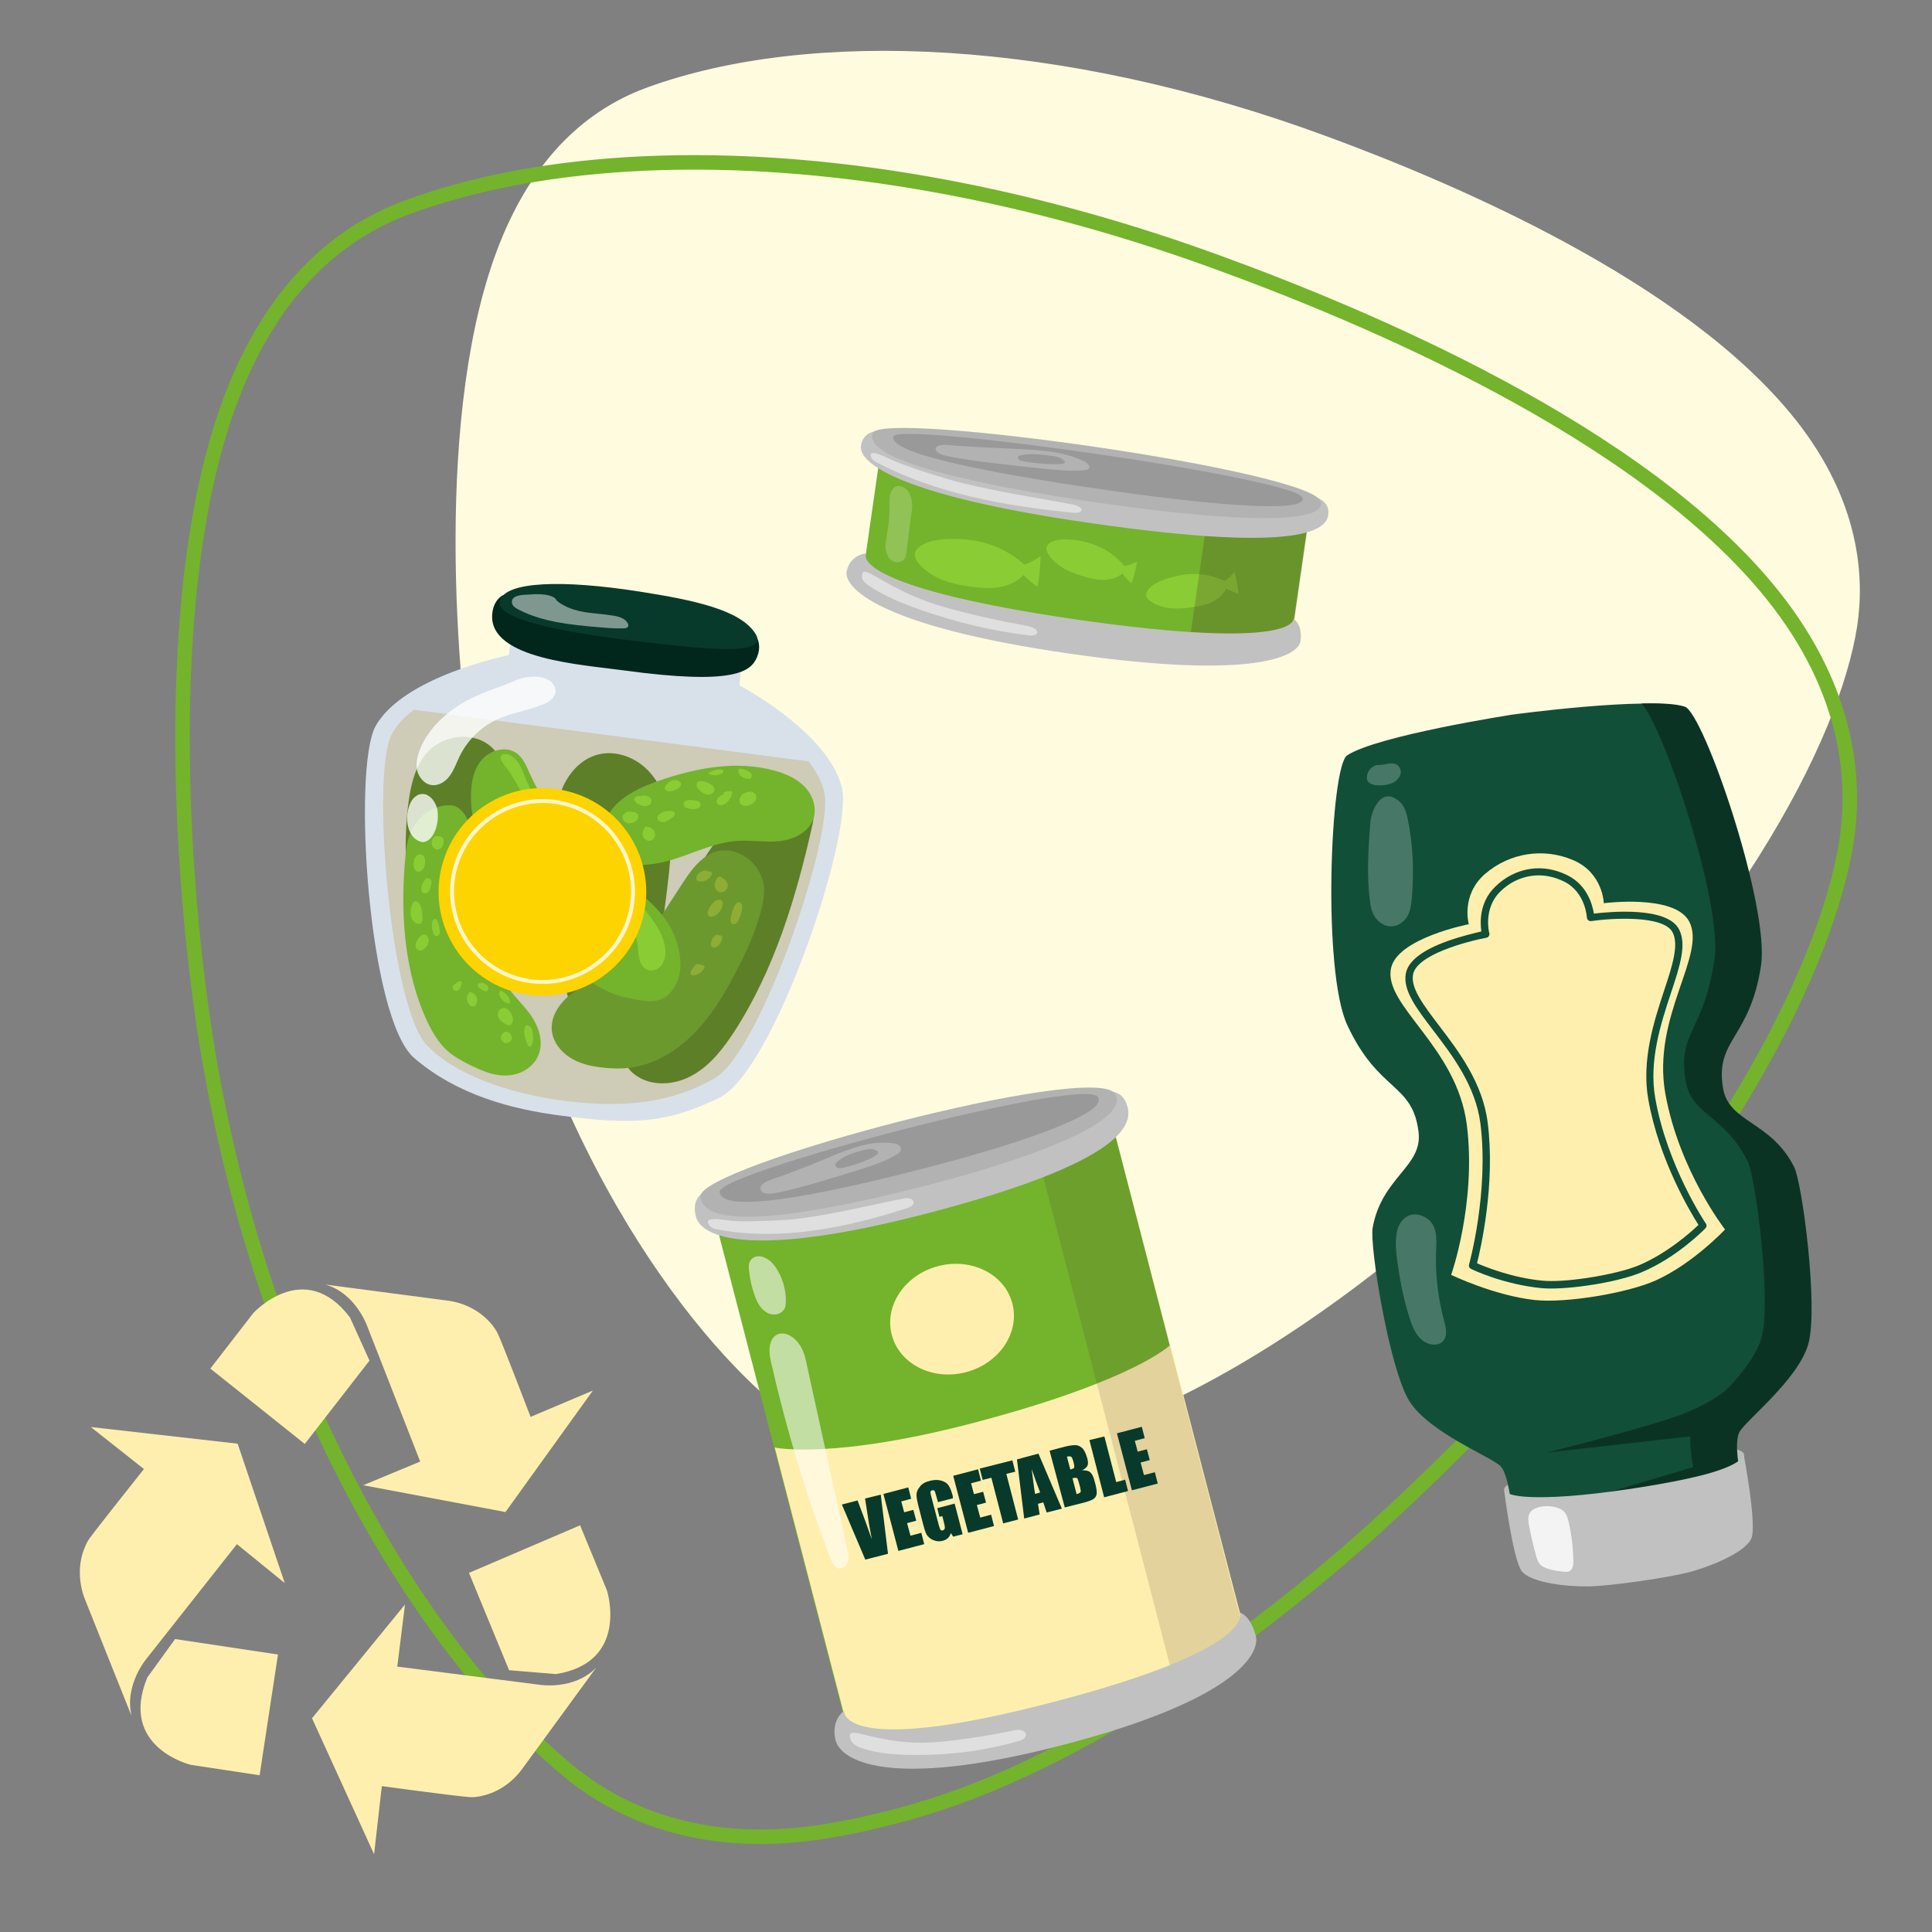 <?xml version="1.0" encoding="utf-8"?>
<!-- Generator: Adobe Illustrator 25.4.1, SVG Export Plug-In . SVG Version: 6.00 Build 0)  -->
<svg version="1.1" id="Camada_1" xmlns="http://www.w3.org/2000/svg" xmlns:xlink="http://www.w3.org/1999/xlink" x="0px" y="0px"
	 viewBox="0 0 800 800" style="enable-background:new 0 0 800 800;" xml:space="preserve">
<rect x="0" y="0" width="800" height="800" fill="#808080" stroke="none"/>
<style type="text/css">
	.st0{fill:#FFFBDF;}
	.st1{fill:none;stroke:#74B32C;stroke-width:6;stroke-miterlimit:10;}
	.st2{fill:#FFEFAE;}
	.st3{fill:#74B32C;}
	.st4{opacity:0.15;fill:#47332F;}
	.st5{fill:#C1C1C1;}
	.st6{fill:#B2B2B2;}
	.st7{fill:#999999;}
	.st8{opacity:0.48;fill:#FFFFFF;}
	.st9{fill:#083A2B;}
	.st10{opacity:0.56;fill:#FFFFFF;}
	.st11{fill:#E7EFF7;}
	.st12{fill:#D8E1EA;}
	.st13{opacity:0.55;fill:#C6BA8B;}
	.st14{fill:#5D7F28;}
	.st15{fill:#01261C;}
	.st16{fill:#6B992E;}
	.st17{fill:#8ACC33;}
	.st18{fill:#FDD400;}
	.st19{fill:#FFF6CC;}
	.st20{opacity:0.78;fill:#FFFFFF;}
	.st21{fill:#8DAD34;}
	.st22{opacity:0.24;fill:#47332F;}
	.st23{opacity:0.2;fill:#FFFFFF;}
	.st24{fill:#BCBCBB;}
	.st25{fill:#114F39;}
	.st26{fill:#0B3324;}
	.st27{opacity:0.23;fill:#FFFFFF;}
	.st28{opacity:0.81;fill:#FFFFFF;}
</style>
<path class="st0" d="M743.6,173.9C698,116.3,601,75.5,549.8,56.6c-111-41-214.5-44.7-281.5-20.5c-21,7.6-45.5,24.6-61.4,64.7
	c-27.1,68.3-18.5,179.7-9.3,233.5c23.6,138.2,89,219.6,125,248.6c16,12.9,44.1,27,86.7,20.8c11-1.6,22.4-4.2,34.2-7.6
	c66.2-19.1,131.9-71.8,165.9-103.2C719.9,391.2,761.8,305.2,769,259.4C772.1,239.1,770.3,207.7,743.6,173.9"/>
<path class="st1" d="M734,246.4c-54.5-68.1-169.9-116-230.7-138.1c-132-48-254.9-51.7-334.3-22.6c-24.9,9.1-53.8,29.5-72.5,77.2
	c-31.8,81.2-20.8,213.4-9.6,277.2c28.8,163.9,107,260.1,149.9,294.4c19.1,15.3,52.5,31.8,103.1,24.1c13-2,26.6-5.1,40.5-9.2
	c78.4-23.1,156.1-86,196.4-123.5c130.4-121.4,179.6-223.8,187.9-278.2C768.3,323.6,766,286.4,734,246.4"/>
<g>
	<g>
		<path class="st2" d="M98.1,639.4L61,686.4c0,0-9.7,11.1-6.5,24.2l-19.3-48.3c-2.5-6.4-2.9-13.5-0.7-20c0.7-1.9,1.5-3.8,2.5-5.2
			c4.3-5.8,22.6-28.8,22.6-28.8l-22-17.4l60.8,6.9l19.5,57.7L98.1,639.4z"/>
		<path class="st2" d="M72.5,678.7l42.6,6.4l-7.6,50l-28.4-4.3c0,0-30.1-7.1-18.1-36.2L72.5,678.7z"/>
	</g>
	<g>
		<path class="st2" d="M164.5,690.1l58.7,7.5c0,0,14.4,2.5,23.7-7.1l-30.7,42c-4.1,5.6-9.9,9.6-16.5,11.1c-2,0.5-4,0.7-5.7,0.5
			c-7.1-0.6-35.9-4.5-35.9-4.5l-3.2,28.2l-25.7-56.3l38.5-47.1L164.5,690.1z"/>
		<path class="st2" d="M210.8,691.6l-16.6-40.3l46-19.7l11.1,26.9c0,0,9.6,29.8-21.1,34.7L210.8,691.6z"/>
	</g>
	<path class="st2" d="M174,605.2l-21.8-55.7c0,0-4.7-14-17.5-17.6l50.9,6.7c6.7,0.9,13,4.1,17.5,9.2c1.3,1.5,2.5,3.2,3.2,4.8
		c2.9,6.6,13.4,34.1,13.4,34.1l25.8-10.9l-36.2,50.3L150.4,615L174,605.2z"/>
	<path class="st2" d="M153,563.4l-26.8,34.5l-39.1-31.2l17.8-23c0,0,21.1-23.1,40,1.8L153,563.4z"/>
</g>
<g>
	
		<rect x="321.9" y="477" transform="matrix(0.968 -0.251 0.251 0.968 -135.978 121.239)" class="st3" width="169.2" height="231.7"/>
	<path class="st2" d="M320.8,599.4c0,0,24.5,5.3,85.3-11c64.5-17.3,78.5-31.5,78.5-31.5l33.1,127.3L435.5,718l-83.8,0.4L320.8,599.4
		z"/>
	
		<ellipse transform="matrix(0.968 -0.251 0.251 0.968 -124.6 116.698)" class="st2" cx="394.4" cy="546" rx="25.8" ry="22.7"/>
	
		<rect x="456.5" y="464.1" transform="matrix(0.968 -0.251 0.251 0.968 -130.306 137.535)" class="st4" width="33.2" height="229.3"/>
	<path class="st5" d="M349.5,708.5c0,0-5.4,3.4-3.6,11.8c1.8,8.4,21.2,21.2,94,2.3c72.8-18.9,81.9-38.3,80.1-45.2
		c-2.2-8.6-6.6-9.7-6.6-9.7s8,14.9-77.8,37.2C347.9,727.8,349.5,708.5,349.5,708.5z"/>
	<path class="st5" d="M294.7,492.5c0,0-9.2,1.2-6.5,11.4c2.2,8.3,22.3,17.6,95.1-1.3c82.8-21.5,85.4-37.2,83.6-44.2
		c-2.1-8.2-9.2-6.2-9.2-6.2s9.6,17.3-76.9,36.8C294.6,508.3,294.7,492.5,294.7,492.5z"/>
	<path class="st6" d="M290,495.5c1.5,15,47,7.5,95.1-5c51.1-13.3,82.8-27.8,76.6-37.6C453.1,439.4,288.8,483,290,495.5z"/>
	<path class="st7" d="M298,493.4c0.3,9.6,41.5,1.6,85.4-9.8c46.6-12.1,76-23.7,71.1-29.5C447.7,446,297.8,485.5,298,493.4z"/>
	<path class="st6" d="M370.4,473.5c-9.8-1.6-19.1,2.4-28,6.1c-6.7,2.8-13.4,5.4-20.2,7.9c-1.5,0.5-7.3,2-7.3,4.4
		c0,3,4.4,2.4,5.7,2.2c6.5-1.2,12.9-3,19.3-4.9c5.5-1.6,11-3.3,16.4-5c5.3-1.7,10.6-3.4,15.4-6.4c0.6-0.4,1.3-0.9,1.3-1.8
		C373.2,474.5,371.7,473.7,370.4,473.5z M363.6,477.4c0,0.2-0.2,0.4-0.3,0.5c-2.5,2.5-13.1,5.7-15.3,5.8c-0.5,0-1,0-1.5-0.3
		c-0.4-0.3-0.8-1-0.6-1.5c0.1-0.3,0.3-0.5,0.5-0.6c3.2-2.9,7-3.9,10.9-5c1.9-0.5,3.9-1,5.7,0.2C363.4,476.7,363.7,477,363.6,477.4z"
		/>
	<path class="st8" d="M352.3,720.5c0.7,1.7,2.5,2.7,4.3,3.3c7.5,2.5,15.3,2.9,23.2,2.9c14.8,0,28.4-1.9,41.8-5.7
		c1.2-0.3,2.5-0.8,3-1.9c0.8-1.5-0.7-3.6-5.3-2.5c-6.2,1.4-28.4,5.5-40.4,5C359.5,720.9,349.7,713.5,352.3,720.5z"/>
	<path class="st8" d="M293.9,507.6c0.8,1,2.1,1.3,3.3,1.5c26.2,4.9,53.2-0.7,78.6-8.9c1.1-0.4,2.4-1,2.5-2.2
		c0.1-1.8-2.5-2.1-4.2-1.7c-15.6,3.1-27.4,6.2-43.2,8.3c-6.3,0.8-16.6,1.1-23,1.1c-3.3,0-6.5-0.3-9.8-0.8
		C296.5,504.7,291.1,504.3,293.9,507.6z"/>
	<g>
		<path class="st9" d="M364.7,618.9l3,24.5l-9.4,2.4l-9.7-22.8l6.5-1.7c2.4,6.3,4.4,11.7,5.9,16.1c-0.9-4.6-1.6-8.8-2.1-12.4
			l-0.7-4.5L364.7,618.9z"/>
		<path class="st9" d="M365.8,618.6l10.3-2.7l1.2,4.7l-4.1,1.1l1.2,4.5l3.8-1l1.2,4.5l-3.8,1l1.4,5.2l4.5-1.2l1.2,4.7l-10.7,2.8
			L365.8,618.6z"/>
		<path class="st9" d="M394.6,620.4l-6.2,1.6l-0.6-2.1c-0.4-1.4-0.6-2.2-0.8-2.5c-0.2-0.3-0.5-0.4-1-0.3c-0.4,0.1-0.6,0.3-0.7,0.6
			c-0.1,0.3,0.1,1.1,0.4,2.3l3,11.4c0.3,1.1,0.5,1.7,0.7,2c0.2,0.3,0.5,0.4,1,0.3c0.4-0.1,0.7-0.4,0.8-0.8c0.1-0.4,0-1.2-0.3-2.3
			l-0.7-2.8l-1.2,0.3l-0.9-3.6l7.2-1.9l3.3,12.7l-3.9,1l-1-1.5c-0.2,0.8-0.6,1.5-1.2,2.1c-0.5,0.5-1.3,0.9-2.1,1.1
			c-1,0.3-2.1,0.3-3.1,0c-1-0.3-1.9-0.7-2.5-1.3c-0.7-0.6-1.2-1.3-1.5-2.1c-0.3-0.8-0.7-2-1.1-3.6l-1.8-7c-0.6-2.3-0.9-3.9-0.9-5
			c0-1.1,0.4-2.2,1.4-3.4c0.9-1.2,2.3-2,4.1-2.4c1.8-0.5,3.4-0.5,4.8-0.1c1.4,0.4,2.4,1.1,3,2c0.6,0.9,1.2,2.4,1.7,4.3L394.6,620.4z
			"/>
		<path class="st9" d="M394.7,611.1l10.3-2.7l1.2,4.7l-4.1,1.1l1.2,4.5l3.8-1l1.2,4.5l-3.8,1l1.4,5.2l4.5-1.2l1.2,4.7l-10.7,2.8
			L394.7,611.1z"/>
		<path class="st9" d="M419.2,604.7l1.2,4.7l-3.7,0.9l4.9,18.9l-6.2,1.6l-4.9-18.9l-3.6,0.9l-1.2-4.7L419.2,604.7z"/>
		<path class="st9" d="M430,601.9l9.7,22.8l-6.3,1.6l-1.4-4.2l-2.2,0.6l0.7,4.4l-6.4,1.7l-3-24.5L430,601.9z M430.7,618
			c-1-2.6-2.2-5.8-3.5-9.7c0.6,4.7,1,8.1,1.4,10.3L430.7,618z"/>
		<path class="st9" d="M434.6,600.7l6.1-1.6c1.9-0.5,3.4-0.7,4.5-0.7c1.1,0,2,0.4,2.9,1.2c0.9,0.8,1.5,2.2,2.1,4.2
			c0.4,1.4,0.4,2.4,0.1,3.1c-0.3,0.7-1,1.3-2.2,1.9c1.5,0,2.6,0.2,3.3,0.8c0.7,0.6,1.3,1.7,1.7,3.2l0.6,2.2c0.4,1.6,0.5,2.8,0.4,3.7
			c-0.2,0.9-0.6,1.5-1.3,2c-0.7,0.5-2.3,1.1-4.8,1.7l-7.1,1.8L434.6,600.7z M441.8,603.2l1.4,5.3c0.3-0.1,0.5-0.1,0.6-0.2
			c0.6-0.2,1-0.4,1-0.7c0.1-0.3,0-1.2-0.4-2.6c-0.2-0.7-0.4-1.2-0.6-1.5c-0.2-0.3-0.4-0.4-0.7-0.4C442.8,603,442.4,603,441.8,603.2z
			 M444.1,612.1l1.7,6.6c0.9-0.3,1.4-0.5,1.6-0.8c0.2-0.3,0.1-0.9-0.1-1.9l-0.6-2.2c-0.3-1-0.5-1.6-0.8-1.8
			C445.6,611.9,445,611.9,444.1,612.1z"/>
		<path class="st9" d="M457.3,594.8l4.9,18.9l3.7-1l1.2,4.7l-9.9,2.6l-6.1-23.7L457.3,594.8z"/>
		<path class="st9" d="M462.5,593.5l10.3-2.7l1.2,4.7l-4.1,1.1l1.2,4.5l3.8-1l1.2,4.5l-3.8,1l1.4,5.2l4.5-1.2l1.2,4.7l-10.7,2.8
			L462.5,593.5z"/>
	</g>
	<path class="st10" d="M319.2,563.7c6.3,27.9,14.6,55.3,24.8,81.9c0.6,1.6,1.4,3.3,3.1,3.8c1.7,0.4,3.5-1,4-2.8
		c0.5-1.7,0.1-3.6-0.3-5.3c-5.7-26.1-11.5-52.3-17.2-78.4C330.5,548.9,315.6,548,319.2,563.7z"/>
	<path class="st10" d="M310.6,522.2c-0.7,1.3-0.6,2.9-0.4,4.3c0.4,3.4,1.1,6.7,2.3,9.9c0.6,1.8,1.4,3.6,2.7,5.1
		c1.2,1.5,3,2.7,4.9,2.8c1.9,0.2,4-0.8,4.8-2.5c0.4-0.9,0.5-1.9,0.5-2.9c0.1-5-1.4-10-4.2-14.1c-1.4-2.1-3.1-3.6-5.5-4.4
		C313.8,519.8,311.5,520.4,310.6,522.2z"/>
</g>
<g>
	<path class="st11" d="M341.6,328.4c-4.3-22-45.8-43.7-45.8-43.7s3.2-17,3.3-18l-39.6-5.2l-0.8-0.1l-37-4.8
		c-0.1,0.9-2.3,18.1-2.3,18.1s-47.5,9.6-57.3,29.8c-8.3,16.9-0.4,113.1,15,128.6c14.4,14.5,39.8,20.5,56.5,22.7
		c24.8,3.2,44.8,0.9,62.5-9.4C315.1,435.4,345.2,346.9,341.6,328.4z"/>
	<path class="st12" d="M348.6,326c-5.8-23-42.4-42.2-42.4-42.2s1.4-15.7,1.5-16.7l-48.3-6.3l-1-0.1l-45-5.9
		c-0.1,1-2.8,16.5-2.8,16.5s-43.6,8.7-55.1,29.4c-9.6,17.4-3.1,120.9,16,137.4c17.9,15.4,40.7,21.3,61.1,23.9
		c30.2,4,43.9,2.9,65.2-7.4C320.5,443.6,353.5,345.3,348.6,326z"/>
	<path class="st13" d="M334.9,315.3l-163.5-21.4c-4.2,3.1-7.5,6.7-9.4,10.6c-8.3,16.9-0.4,113.1,15,128.6
		c14.4,14.5,39.8,20.5,56.5,22.7c24.8,3.2,44.8,0.9,62.5-9.4c18.9-11,49-99.5,45.4-118C340.5,324,338.1,319.6,334.9,315.3z"/>
	<path class="st14" d="M236.8,419.3c-6.5-23.8-9-48.8-7.6-73.4c0.4-6.7,1.1-13.4,3.7-19.6c2.6-6.1,7.4-11.6,13.8-13.6
		c7.3-2.3,15.5,0.4,21,5.7c5.5,5.3,8.5,12.8,9.6,20.3c1.1,7.5,0.5,15.2-0.3,22.8c-1.6,15-3.9,30-6.7,44.8
		c-1.4,7.3-3.3,15.2-9.2,19.6c-3.3,2.4-7.4,3.5-11.3,4.4C240.9,432.3,238.8,426.9,236.8,419.3z"/>
	<path class="st14" d="M317.2,328.1c-7.1,3.6-12.6,9.6-17.4,15.8c-18.9,24.3-30.3,53.7-39,83.3c-0.8,2.6-1.5,5.2-1.8,7.9
		c-0.2,2.1-0.2,4.2,0.6,6.1c0.7,1.5,1.9,2.8,3.3,3.8c6.7,5.1,16.6,4.4,23.9,0.2c7.4-4.1,12.7-11.1,17.3-18.1
		c16.6-25.7,25.6-55.6,32.3-85.5C339.2,328.9,328.4,322.4,317.2,328.1z"/>
	<path class="st15" d="M208.2,246.5c0,0-4,1.8-4.4,8.1c-1.1,18.4,37.3,20.6,54.5,23c45.6,6.2,52.7,0.6,55.2-5.6
		c3.1-7.5-3.3-12.1-3.3-12.1L208.2,246.5z"/>
	<path class="st9" d="M265.1,245c-32.5-5.1-55.5-4.2-58.1,3.6c-2.7,7.8,26.7,13.4,56.9,16.9c25,2.9,55,6.8,48.9-3.1
		C306.6,252.5,287.3,248.5,265.1,245z"/>
	<path class="st8" d="M212,249.7c0.2,1.2,1.4,2,2.5,2.6c10.1,5.3,21.8,6.4,33.2,7.4c3.5,0.3,7,0.6,10.5,0.5c0.7,0,1.6-0.2,1.9-0.8
		c0.2-0.5,0-1-0.2-1.4c-1.1-1.9-3.4-2.6-5.5-3c-4-0.7-8.1-0.9-12.1-1.5c-3-0.5-6-1.3-8.6-2.7c-1.1-0.6-2.8-1.5-3.5-2.6
		c-0.6-1.1-3.6-2.7-11.4-2C216.3,246.3,211.5,246.4,212,249.7z"/>
	<path class="st16" d="M293,354.2c-4.7,2.9-7.8,7.6-10.8,12.2c-2.7,4.1-5.3,8.2-8,12.3c-2.5,3.9-5,7.7-8,11.3
		c-4.3,5.2-9.5,9.6-15.3,13.1c-5,3-10.4,5.3-14.9,8.9c-4.5,3.6-8.1,9.1-7.5,14.8c0.5,4.6,3.6,8.6,7.5,11.1c3.9,2.5,8.5,3.6,13.1,4.1
		c4,0.5,8.1,0.6,12.1,0.1c10-1.4,19.1-7,26.2-14.2c7.1-7.2,12.4-16,17.1-25c4.6-8.7,8.7-17.7,11-27.3c0.9-4,1.5-8.3,0-12.1
		C312.2,354.5,301.7,348.8,293,354.2z"/>
	<path class="st14" d="M175.7,313c-4.3,5.8-5.8,13.2-6.7,20.4c-1.8,15.3-1.2,30.8,1.9,45.9c1.4,6.9,3.4,13.8,6.8,20.1
		c3.4,6.2,8.3,11.7,14.7,15c3.5,1.8,7.5,2.8,11.4,2c3.8-0.8,7.4-3.7,8.1-7.6c0.4-2.3-0.1-4.6-0.7-6.8c-5-20.1-10.2-41.1-5.7-61.4
		c2-8.8,5.7-18.4,1.6-26.5C200.8,301.7,183.2,302.8,175.7,313z"/>
	<path class="st3" d="M237.3,400.9c-9.3-7.9-17.7-16.9-25-26.8c-9.5-13-17.2-28.1-17.3-44.1c0-5.4,0.9-11.2,4.4-15.3
		c3.5-4.1,10.1-6,14.5-2.8c2.8,2,4.1,5.4,5.5,8.5c7.3,16.3,20,29.8,34.1,40.7c8.9,6.8,18.7,13.2,24.1,22.9c1.7,3,2.9,6.4,3.6,9.8
		c1.1,5.5,0.7,11.5-2.6,16c-4.9,6.8-11.8,4.7-18.7,3.4C251.3,411.5,243.9,406.6,237.3,400.9z"/>
	<path class="st3" d="M256.1,332.2c4.8-4.3,10.9-6.9,17-9c15.3-5.3,32-8.4,47.6-4.1c4.7,1.3,9.3,3.3,12.6,6.8
		c3.3,3.5,5.1,8.8,3.4,13.4c-2,5.5-8.2,8.4-14,9c-5.8,0.6-11.7-0.5-17.5-0.1c-9.4,0.7-18,5.1-26.9,7.8c-8.1,2.5-20,3.9-27.2-2
		C244.4,348.3,251.1,336.6,256.1,332.2z"/>
	<path class="st3" d="M168,353.2c-2.4,24.1-0.9,49.4,9.4,70.8c1.9,3.8,4.1,7.5,7.1,10.4c2.9,2.8,6.4,4.7,9.9,6.5
		c5.1,2.5,10.4,4.8,16,4.4c5.6-0.3,11.4-3.9,13-9.7c1.4-5-0.4-10.4-3.2-14.6c-2.8-4.2-6.5-7.6-9.5-11.6c-6.4-8.6-9.3-19.8-10.8-30.8
		c-1.6-11-2-22.3-4.3-33.1c-0.9-4.2-3.2-10.6-7.6-11.8C183.8,332.5,169.8,334.9,168,353.2z"/>
	<path class="st17" d="M237.2,358.4c5.7,4.7,11.7,9,16.8,14.3c5.1,5.3,9.3,11.9,10.1,19.2c0.2,1.8,0.2,3.7,0.7,5.5
		c0.5,1.8,1.6,3.5,3.3,4.2c2.1,0.8,4.6-0.2,5.9-2c1.3-1.8,1.7-4.2,1.5-6.4c-0.5-6-4.3-11.2-8-15.9c-2.1-2.6-4.2-5.2-6.7-7.4
		c-4.3-3.6-9.6-5.8-13.7-9.6c-2.8-2.6-6.2-9-10.5-8.8C230.8,351.6,234.9,356.6,237.2,358.4z"/>
	<path class="st17" d="M220,335.1c0.4,0.6,0.7,1.3,1.3,1.8c0.6,0.5,1.4,0.6,2.1,0.2c0.9-0.6,0.8-1.9,0.5-2.9c-1-3.2-3.3-5.8-4.9-8.8
		c-2.2-4.3-3.1-9.7-7.1-12.3c-1.6-1.1-4.8-1.6-4.6,0.9c0.1,1.5,3.2,4.8,4,6.1C214.3,325.1,217.2,330.1,220,335.1z"/>
	
		<ellipse transform="matrix(0.258 -0.966 0.966 0.258 -189.899 491.07)" class="st18" cx="224.6" cy="369.1" rx="43" ry="43"/>
	<g>
		<path class="st19" d="M219.7,407.1c-20.9-2.7-35.7-22-33-42.9c2.7-20.9,22-35.7,42.9-33c20.9,2.7,35.7,22,33,42.9
			C259.9,395,240.6,409.8,219.7,407.1z M229.4,332.8c-20-2.6-38.4,11.5-41.1,31.6c-2.6,20,11.5,38.4,31.6,41.1
			c20,2.6,38.4-11.5,41.1-31.6C263.6,353.9,249.4,335.4,229.4,332.8z"/>
	</g>
	<path class="st20" d="M192.4,290.6c-7.8,4.5-14.8,10.9-18.3,19.2c-1.2,2.9-2,6-1.4,9.1c0.7,3,3.1,5.9,6.2,6.2
		c3,0.3,5.8-1.6,7.5-4.1c1.7-2.4,2.7-5.3,4-8c3.2-6.5,8.6-11.8,15-14.9c6.1-2.9,12.9-3.8,19.2-6.3c1.4-0.6,2.9-1.3,4-2.4
		c1.1-1.1,1.7-2.8,1.3-4.3c-1.9-6.3-11.5-5.4-16-3.5C206.6,284.8,199.2,286.7,192.4,290.6z"/>
	<path class="st20" d="M168.8,341.4c0.5,2.7,1.8,5.5,4.3,6.7c0.6,0.3,1.2,0.5,1.8,0.6c2.2,0.1,3.9-1.9,4.9-3.9
		c1.3-2.7,1.7-5.8,1.4-8.8c-0.3-3.5-3.6-8.4-7.7-7C169.1,330.6,168.1,337.6,168.8,341.4z"/>
	<path class="st17" d="M273.2,337.2c-0.8,0.2-1.2,1.2-0.9,1.9c0.3,0.8,1.1,1.2,1.9,1.3c0.8,0,1.6-0.2,2.3-0.6c0.7-0.4,1.4-0.8,2-1.3
		c0.3-0.3,0.6-0.6,0.8-1c0.2-0.4,0.2-0.9-0.1-1.2c-0.2-0.2-0.5-0.3-0.9-0.4c-1.5-0.3-3.1,0-4.5,0.7c-0.3,0.2-0.6,0.4-0.6,0.8
		L273.2,337.2z"/>
	<path class="st17" d="M284.2,331.6c-0.8-0.1-1.4,1-1.1,1.8c0.3,0.8,1.1,1.2,1.9,1.4c0.9,0.2,1.8,0.3,2.7,0.2
		c0.7-0.1,1.4-0.3,1.9-0.7c0.5-0.5,0.7-1.2,0.4-1.8c-0.3-0.5-0.9-0.8-1.5-0.9c-1.4-0.3-2.9-0.4-4.3-0.2L284.2,331.6z"/>
	<path class="st17" d="M306.1,318.6c-0.7,0.6-0.3,1.8,0.4,2.5c0.8,0.8,1.9,1.3,3.1,1.4c0.5,0,1,0,1.3-0.3c0.5-0.4,0.5-1.3,0.1-1.9
		c-0.4-0.6-1-0.9-1.6-1.2c-1.1-0.5-2.2-0.8-3.3-0.9L306.1,318.6z"/>
	<path class="st17" d="M294.8,319.4c-0.4,0.1-0.8,0.2-1.2,0.5c-0.1,0.1-0.3,0.3-0.2,0.4c0,0.1,0.1,0.2,0.2,0.2c1.6,0.7,3.5,0.7,5,0
		c0.6-0.3,1.2-0.9,0.8-1.5c-0.2-0.3-0.6-0.4-0.9-0.4c-1.4-0.1-2.8,0.2-4,0.9L294.8,319.4z"/>
	<path class="st17" d="M307.5,328.8c-0.5,0.5-1,1.2-1.2,1.9c-0.2,0.7-0.1,1.6,0.3,2.1c0.4,0.5,1.1,0.8,1.8,0.9
		c1.2,0.1,2.5-0.4,3.4-1.1c1-0.8,1.7-2,1.3-3.2c-0.4-1.1-1.7-1.7-2.8-1.6c-1.2,0.1-2.2,0.7-3.2,1.3L307.5,328.8z"/>
	<path class="st17" d="M278.4,323.7c-1.3,0.1-2.6,1-3.1,2.3c-0.1,0.2-0.1,0.4-0.1,0.5c0,0.2,0.2,0.4,0.4,0.6
		c0.9,0.7,2.1,0.7,3.2,0.3c0.8-0.2,1.5-0.6,2.2-1.1c0.6-0.4,1.1-1.1,1-1.8c-0.1-0.7-0.7-1.1-1.4-1.3c-1.5-0.5-3.2,0-4.2,1.2
		L278.4,323.7z"/>
	<path class="st17" d="M293.3,329.1c1.4,0,2.8-1.2,2.5-2.5c-0.2-1.1-1.3-1.8-2.3-2.3c-1.3-0.7-5.1-1.9-5.1,0.8
		C288.5,326.9,291.7,329.1,293.3,329.1z"/>
	<path class="st17" d="M300,328.9c-1.1,0.2-2.2,0.8-2.9,1.8c-0.3,0.4-0.5,0.8-0.4,1.3c0.1,0.8,0.8,1.3,1.6,1.4
		c0.8,0.1,1.5-0.3,2.1-0.7c1.5-1,2.5-2.7,2.8-4.5c0-0.1,0-0.3-0.1-0.4c-0.1-0.1-0.3-0.2-0.4-0.2c-1.2-0.1-2.5,0.2-3.5,0.8L300,328.9
		z"/>
	<path class="st17" d="M265.5,329.8c-0.6-0.2-1.2-0.3-1.8-0.1s-1.1,0.8-1,1.4c0,0.5,0.3,0.8,0.7,1.2c0.9,0.9,2.2,1.4,3.4,1.5
		c0.7,0,1.4,0,1.9-0.4c0.6-0.3,1-0.9,1.1-1.6c0.1-0.9-0.7-1.8-1.6-2.1c-0.9-0.3-1.8-0.3-2.8-0.2L265.5,329.8z"/>
	<path class="st17" d="M259.2,336.6c-0.9,0.2-1.6,1.3-1.4,2.2c0.2,1,1,1.7,1.9,2c0.9,0.3,1.9,0.1,2.8-0.3c0.7-0.3,1.3-0.8,1.6-1.5
		c0.3-0.7,0.3-1.5-0.3-2.1c-0.4-0.4-0.9-0.5-1.4-0.6c-1.2-0.3-2.5-0.5-3.4,0.2L259.2,336.6z"/>
	<path class="st21" d="M276.6,339.7c-0.1-0.1-0.2-0.2-0.3-0.4L276.6,339.7z"/>
	<path class="st17" d="M268,341.8c-0.3,0.2-0.7,0.5-0.9,0.8c-0.9,1-1.3,2.6-0.8,3.8c0.5,1.3,2.1,2.1,3.4,1.6
		c1.3-0.5,1.9-2.3,1.3-3.6c-0.6-1.3-2-2.1-3.5-2.1L268,341.8z"/>
	<path class="st17" d="M171.8,360.1c0.3,0.4,0.8,0.8,1.3,0.9c0.9,0.1,1.7-0.6,2.2-1.3c1-1.5,1.4-6.3-1.6-5.9
		C171.3,354.1,170.6,358.5,171.8,360.1z"/>
	<path class="st17" d="M179.4,347.6c0.1-0.2-0.3-0.1-0.3,0c-0.4,0.9-0.5,2.1,0.1,3c0.5,0.9,1.7,1.4,2.6,1.1c1.3-0.4,1.8-1.9,1.9-3.2
		c0-0.4,0-0.9-0.2-1.3c-0.3-0.5-1-0.8-1.6-0.9c-0.5-0.1-1.1-0.2-1.6,0c-0.5,0.1-1,0.6-1.1,1.1L179.4,347.6z"/>
	<path class="st17" d="M177.3,363.7c-0.2-0.3-0.7-0.1-1,0.2c-1,1-1.6,2.4-1.8,3.8c-0.1,0.7,0,1.5,0.5,1.9c0.5,0.4,1.2,0.4,1.7,0.2
		c0.6-0.3,1-0.8,1.2-1.3c0.4-0.8,0.5-1.6,0.7-2.5c0.1-0.5,0.2-1.1-0.1-1.6c-0.2-0.5-1-0.8-1.4-0.4L177.3,363.7z"/>
	<path class="st17" d="M170,378.5c0.1,1.8,1.3,3.7,3,4c0.3,0.1,0.7,0.1,1,0c0.6-0.2,0.8-0.9,0.9-1.5c0.3-1.7-0.3-6.5-1.9-7.5
		C170.5,371.8,169.9,377,170,378.5z"/>
	<path class="st17" d="M179.6,386.7c0.2,0.4,0.4,0.7,0.8,0.9c0.6,0.2,1.2-0.2,1.5-0.7c0.3-0.5,0.3-1.2,0.2-1.8
		c-0.1-1.2-0.9-5.5-2.4-4.4C178.2,381.7,178.9,385.5,179.6,386.7z"/>
	<path class="st17" d="M172.5,389.9c-0.3,0.6-0.5,1.3-0.4,1.9c0.1,0.7,0.4,1.3,1,1.6c1.1,0.6,2.4-0.2,3.2-1.1
		c0.6-0.7,1.1-1.5,1.2-2.4c0.1-0.9-0.1-1.9-0.8-2.5C175.1,385.8,173.2,388.5,172.5,389.9z"/>
	<path class="st17" d="M206.7,421.9c0.6,0.9,1.6,1.5,2.5,2.1c0.6,0.4,1.3,0.7,2,0.5c0.9-0.3,1.2-1.4,1.2-2.4
		c-0.1-1.9-1.6-4.6-3.7-4.7C206.2,417.5,205.5,420.2,206.7,421.9z"/>
	<path class="st17" d="M217.2,425.8c-0.5,2.2,0.4,4.5,1.2,6.6c0.2,0.4,0.4,0.9,0.8,1c0.5,0.1,0.9-0.4,1.1-0.9
		c0.8-1.8,0.5-3.9,0.1-5.9C220.1,425,217.7,423.4,217.2,425.8z"/>
	<path class="st17" d="M206.7,411.7c0.4,1.8,1.9,3.3,3.7,3.8c0.2,0,0.4,0.1,0.5,0c0.1-0.1,0.2-0.2,0.2-0.4c0.2-0.9-0.2-1.8-0.7-2.5
		c-0.5-0.7-1.2-1.3-1.9-1.8c-0.4-0.4-1-0.7-1.6-0.5c-0.1,0.4-0.1,0.7-0.2,1.1L206.7,411.7z"/>
	<path class="st17" d="M193.9,411.7c-1,1.5-0.6,3.8,1,4.8c0.4,0.2,0.8,0.4,1.2,0.3c0.4-0.1,0.7-0.4,0.9-0.7c0.6-0.9,0.8-2,0.4-3.1
		c-0.4-1-1.2-1.8-2.3-2.1c-0.3-0.1-0.6-0.1-0.8,0c-0.2,0.1-0.4,0.5-0.2,0.7L193.9,411.7z"/>
	<path class="st17" d="M209.2,427.2c-1,0.4-1.8,1.4-1.8,2.4c0,1.1,0.8,2.1,1.8,2.3c1,0.2,2.2-0.4,2.6-1.4c0.4-1.1-0.2-2.4-1.2-3
		c-0.6-0.4-1.7-0.5-1.9,0.2L209.2,427.2z"/>
	<path class="st17" d="M189,407.5c-0.4-0.2-0.8,0-1.1,0.3c-0.4,0.4-0.5,1-0.4,1.5c0.2,0.5,0.7,0.9,1.2,1c0.7,0.1,1.3-0.4,1.7-0.9
		c0.4-0.6,0.5-1.2,0.7-1.9c0.1-0.3,0.1-0.7-0.1-1c-0.2-0.3-0.7-0.3-1-0.1c-0.6,0.2-1.1,0.6-1.4,1.1L189,407.5z"/>
	<path class="st17" d="M199,407.2c-0.4-0.4-1.2,0.1-1.2,0.7c0,0.6,0.5,1,0.9,1.4c0.5,0.4,1,0.7,1.5,0.9c0.4,0.2,1,0.4,1.4,0.2
		c0.7-0.3,0.8-1.4,0.4-2c-0.4-0.7-1.2-1-1.9-1.3c-0.4-0.2-0.8-0.3-1.1,0L199,407.2z"/>
	<path class="st21" d="M298.5,363.1c-0.6-0.4-1.3,0.2-1.7,0.7c-0.6,1-1,2.1-0.8,3.3c0.2,1.1,1.1,2.2,2.2,2.4c1.4,0.2,2.9-1,3.1-2.4
		c0.2-1.4-0.8-2.9-2.1-3.5L298.5,363.1z"/>
	<path class="st21" d="M302.6,379.9c-0.2,1-0.2,2.3,0.7,2.7c0.5,0.2,1.2,0.1,1.6-0.3c0.4-0.4,0.7-0.9,1-1.4c0.6-1.3,2.7-6.7,0.3-7.3
		C304.1,373.2,302.9,378.5,302.6,379.9z"/>
	<path class="st21" d="M295.8,373.3c-0.8,0.8-1.5,1.7-2.1,2.7c-0.3,0.5-0.6,1.1-0.7,1.7c-0.1,0.6,0.1,1.3,0.6,1.6
		c0.6,0.5,1.6,0.3,2.3-0.1c1.9-0.9,3.3-3,3.4-5.1c0-0.2,0-0.4-0.1-0.6C298.6,372,296.6,372.5,295.8,373.3z"/>
	<path class="st21" d="M293,360.5c-1.8-0.4-3.8,0.7-4.5,2.4c-0.2,0.5-0.3,1.1,0,1.5c0.3,0.4,0.8,0.6,1.3,0.6c2.1,0.2,4.3-1.1,5-3.1
		c0.1-0.2,0.1-0.3,0-0.5c-0.1-0.2-0.3-0.3-0.5-0.4c-0.6-0.2-1.2-0.3-1.8-0.3L293,360.5z"/>
	<path class="st21" d="M296.3,387.2c-1,0.8-1.7,1.9-1.9,3.1c-0.1,0.7,0,1.6,0.6,1.9c0.4,0.3,1,0.2,1.4,0c1.8-0.7,2.7-2.7,2.7-4.5
		c-0.8-0.5-1.7-0.7-2.7-0.6L296.3,387.2z"/>
	<path class="st21" d="M289.4,399c-0.7,0-1.4,0.4-1.9,1c-0.5,0.6-0.8,1.2-1.2,1.9c-0.2,0.3-0.3,0.7-0.4,1c0,0.4,0.1,0.8,0.5,0.9
		c0.2,0.1,0.5,0.1,0.7,0.1c2-0.2,3.8-1.5,4.6-3.3c0.1-0.1,0.1-0.3,0.1-0.4c0-0.1-0.2-0.2-0.3-0.3c-0.7-0.5-1.7-0.7-2.6-0.4
		L289.4,399z"/>
</g>
<g>
	<polygon class="st3" points="534.2,267.8 443.9,263.6 356.7,242.2 364.5,187.9 542,213.6 	"/>
	<path class="st17" d="M396.9,223.2c3.3,0.1,6.6,0.5,9.8,1.3c6.5,1.6,12.5,4.8,17.5,9.3c2.4-0.9,4.7-2.1,6.7-3.5
		c-0.1,4.3-0.5,8.5-1.3,12.7c-2.1-1.4-4-3.1-5.8-4.9c-2.7,2.9-6.5,4.5-10.4,5.1c-3.9,0.6-7.9,0.2-11.8-0.3
		c-4.7-0.7-9.5-1.7-13.7-3.8c-3.3-1.7-11.9-7.4-8.2-11.7C383.3,223.2,391.9,223,396.9,223.2z"/>
	<path class="st17" d="M447.1,223.9c2.4,0.4,4.7,1.1,6.9,2c4.5,1.8,8.5,4.7,11.6,8.5c1.8-0.4,3.6-1,5.2-1.8c-0.5,3.1-1.2,6.1-2.3,9
		c-1.3-1.2-2.6-2.6-3.7-4.1c-2.2,1.8-5.2,2.6-8,2.6c-2.9,0-5.7-0.6-8.4-1.5c-3.3-1-6.6-2.2-9.5-4.2c-2.2-1.5-7.8-6.6-4.7-9.2
		C437.4,222.5,443.6,223.3,447.1,223.9z"/>
	<path class="st17" d="M486,238.8c2.3-0.6,4.7-1,7.1-1.1c4.8-0.2,9.7,0.8,14.1,2.9c1.5-1.1,2.8-2.4,4-3.8c0.8,3,1.4,6.1,1.6,9.1
		c-1.7-0.6-3.4-1.3-5-2.2c-1.3,2.6-3.6,4.5-6.2,5.7c-2.6,1.2-5.4,1.7-8.3,2.1c-3.4,0.5-6.9,0.7-10.4,0.1c-2.6-0.5-9.8-2.8-8-6.5
		C476.6,241.5,482.5,239.7,486,238.8z"/>
	
		<rect x="496.3" y="215" transform="matrix(0.99 0.143 -0.143 0.99 39.638 -71.429)" class="st22" width="41.7" height="50.4"/>
	<path class="st5" d="M358.6,229.1c0,0-6.6,0.6-8,7.4c-1.4,6.7,13,22.7,91.9,34.1c79,11.4,95.2,0.5,96-5.1c1-7-2.9-9.3-2.9-9.3
		s2.3,13.6-90.8,0.2C349.8,242.4,358.6,229.1,358.6,229.1z"/>
	<path class="st5" d="M367.2,178.7c0,0-9.5-2.3-10.7,6c-1,6.8,15.4,20.4,94.4,31.8c89.8,13,98.2,2.4,99.1-3.2c1-6.7-6.7-7.7-6.7-7.7
		s3,15.9-89.7,0.1C361.2,190.2,367.2,178.7,367.2,178.7z"/>
	<path class="st6" d="M361.4,179.3c-4.2,11.4,43.6,21.7,95.8,29.2c55.5,8,92.2,8.4,89.7-0.8C543.5,194.9,364.9,169.8,361.4,179.3z"
		/>
	<path class="st7" d="M370.1,180.6c-3.3,7,40.4,15.5,88,22.3c50.6,7.3,83.9,9.1,81.2,3.1C535.7,197.8,372.9,174.7,370.1,180.6z"/>
	<path class="st6" d="M449.1,191.1c-9.1-4.5-19.7-4.8-29.9-5.3c-7.6-0.3-15.2-0.7-22.8-1.2c-1.7-0.1-7.9-1.1-8.8,0.7
		c-1.1,2.2,3.4,3.3,4.8,3.6c6.9,1.4,13.9,2.3,20.9,3.1c6,0.7,12.1,1.4,18.1,2c5.9,0.6,11.8,1.2,17.6,0.7c0.8-0.1,1.6-0.2,2-0.8
		C451.5,192.8,450.2,191.6,449.1,191.1z M440.9,191.6c-0.1,0.2-0.3,0.2-0.5,0.3c-3.4,0.9-15.1-0.4-17.3-1c-0.5-0.1-1-0.4-1.3-0.7
		c-0.3-0.4-0.4-1,0-1.3c0.2-0.2,0.5-0.2,0.7-0.3c4.2-1,8.3-0.4,12.6,0.1c2,0.3,4.2,0.6,5.5,2.1C440.9,190.9,441.1,191.3,440.9,191.6
		z"/>
	<path class="st8" d="M356.9,238.7c0,1.5,1.4,2.9,3,3.9c6.5,4.4,14,7.4,21.8,10.1c14.6,5.1,28.8,8.4,43.5,10.3
		c1.3,0.2,2.7,0.3,3.7-0.3c1.4-0.8,0.6-2.8-4.3-3.7c-6.7-1.1-30.1-5.8-41.7-10.3C363.8,241.5,356.9,232.8,356.9,238.7z"/>
	<path class="st8" d="M360.8,189.5c0.4,1,1.6,1.6,2.7,2.2c24,12.6,52.8,17.9,80.9,20.6c1.2,0.1,2.8,0.1,3.3-0.7
		c0.7-1.3-1.7-2.4-3.5-2.7c-16.6-3.1-29.4-4.9-45.8-8.9c-6.6-1.6-16.8-4.9-23.1-7.2c-3.2-1.1-6.4-2.5-9.4-3.9
		C364.4,188.2,359.2,186,360.8,189.5z"/>
	<path class="st23" d="M368.3,207.7c0.1,4.5-0.2,9-1,13.5c-0.3,2-0.8,3.9-0.6,5.9c0.2,2,1,4,2.7,5.1c1.7,1.1,4.3,0.8,5.3-1
		c0.4-0.7,0.5-1.5,0.6-2.3c0.8-5.9,1.5-11.8,2.3-17.7c0.4-3.4-0.3-8.4-4.1-9.7C369.4,200.2,368.2,204.6,368.3,207.7z"/>
</g>
<g>
	<path class="st24" d="M625.6,614.1c3.1-1.5,6.3-2.5,9.6-3.4c7.7-2,15.5-3,23.4-4.1c15.1-2,30.2-4,45.3-6c4.8-0.6,9.8-1.3,14.6-0.6
		c0.9,0.1,3.4,1.1,3.6,2c0.4,2.7,0,1.2-0.5,2.4c-0.4,1.2-1.4,2.2-2.3,3c-8.9,8.2-21.4,11.2-33.2,14.2c-10.4,2.6-20.8,5.5-31.5,5.9
		c-10.8,0.4-21.4-1.9-30.4-8.1c-1.2-0.8-1.2-1.3-1.4-2.7C622.7,615.9,624.3,614.7,625.6,614.1z"/>
	<path class="st25" d="M742,483.3c-9.6-19-27-18.3-29.4-32.5c-3.5-20.4,11.1-20.4,15.7-50.9c3.7-24.5-23.7-104.7-31.6-107.2
		c-14.1-4.4-70.4,3.2-70.4,3.2s-56.2,8.7-68.5,16.9c-6.9,4.6-10.4,89.3,0.1,111.7c13,28,27,23.7,29.5,44.3
		c1.7,14.3-15.2,18.6-19,39.5c-1.4,7.4,6.9,58.6,15.2,71.9c8.4,13.3,34.7,23.3,37.9,27.1c3.2,3.8,4.3,16.2,4.3,16.2l47.8,0.1
		l45.8-13.6c0,0-2.5-12.1-0.4-16.7c2-4.6,24.4-21.7,28.7-36.8C752,541.5,745.4,490.1,742,483.3z"/>
	<path class="st26" d="M742.9,483.2c-9.6-19-27-18.3-29.4-32.5c-3.5-20.4,11.1-20.4,15.7-50.9c3.7-24.5-23.7-104.7-31.6-107.2
		c-3.7-1.2-10.2-1.5-17.9-1.3c9.3,9.8,33.7,82.9,30.2,106.1c-4.6,30.5-15.4,29.8-11.9,50.2c2.4,14.2,16,14.1,25.6,33.1
		c3.4,6.7,10,58.2,5.8,73.3c-4.3,15.1-26.7,32.2-28.7,36.8c-2,4.6,0.4,16.7,0.4,16.7l-45.8,13.6l-28.7,0c0.2,1.4,0.3,2.4,0.3,2.4
		l47.8,0.1l45.8-13.6c0,0-2.5-12.1-0.4-16.7c2-4.6,24.4-21.7,28.7-36.8C753,541.3,746.3,489.9,742.9,483.2z"/>
	<path class="st5" d="M698.2,612.4c-14,3-34.6,6.1-48.9,7.1c-27.3,1.9-26.5-2.7-26.5-2.7s3.6,29.1,7.4,33.9
		c3.9,4.7,18.3,6.3,27.4,6.2c9.1-0.1,34.2-3.7,43-6.2c8.8-2.5,22.2-8.1,24.6-13.7c2.4-5.6-3.2-34.9-3.2-34.9
		S723.2,607.1,698.2,612.4z"/>
	<path class="st2" d="M689.6,453c-5.8-32.4,17.5-57.9,9.7-71.7c-6.3-11.1-35.2-7.3-35.2-7.3s-0.3-12.5-12.6-17.8
		c-12.3-5.3-26.4-3.1-36.6,5.7c-10.1,8.8-6.7,20.8-6.7,20.8s-29.5,5.7-32.2,18.2c-3.3,15.5,27.3,32.4,31.4,65c4,32.2-6.5,62-6.5,62
		s17.6,8.5,34.5,10.4c12.9,1.4,38.3-2.8,50.2-8.1c15.5-7,28.7-21.1,28.7-21.1S695.4,484.9,689.6,453z"/>
	<g>
		<path class="st25" d="M657.4,532.3C657.4,532.3,657.4,532.3,657.4,532.3c-7.6,1.1-14.5,1.5-19,1.1c-15.8-1.5-28.8-7.7-29.3-8
			c-0.7-0.3-1-1.1-0.8-1.8c0.1-0.3,8.3-30.1,4.7-58.4c-2-15.6-11.7-28.3-19.5-38.5c-7-9.2-12.6-16.5-11.4-23.5
			c0.9-5.2,6.8-9.8,17.5-13.6c5.7-2,11.2-3.3,13.8-3.9c-0.5-3.5-1-11.9,5.6-18.4c4.1-4.1,9.2-6.7,14.6-7.5
			c5.3-0.8,10.6,0.2,15.6,2.7c8.2,4.2,10.2,12.3,10.8,15.8c6.8-0.8,30.5-3,35.3,6.6c3.2,6.3,0.3,15.2-3.5,26.6
			c-4.1,12.4-9.1,27.8-6.4,43.2c4.9,28,20.8,51.8,21,52c0.4,0.6,0.3,1.4-0.2,1.9c-0.5,0.5-11.8,12.1-26.4,18.2
			C674.9,528.9,666.5,531,657.4,532.3z M611.6,523.1c3.5,1.5,14.5,6,27.1,7.2c4.2,0.4,10.9,0,18.3-1.1c8.7-1.3,17-3.3,21.7-5.3
			c11.8-5,21.7-13.9,24.6-16.7c-3.2-5-16.4-26.9-20.8-52.1c-2.8-16.1,2.3-32,6.5-44.7c3.4-10.3,6.3-19.1,3.6-24.3
			c-3.7-7.3-25.6-5.9-33.7-4.7c0,0,0,0,0,0c-0.4,0.1-0.9-0.1-1.2-0.3c-0.3-0.3-0.6-0.7-0.6-1.1c0-0.1-0.5-10.4-9.3-14.9
			c-4.4-2.2-9.1-3.1-13.8-2.4c-4.8,0.7-9.3,3-12.9,6.6c-7,7-4.5,17-4.4,17.1c0.1,0.4,0,0.9-0.2,1.2c-0.2,0.4-0.6,0.6-1,0.7
			c-8,1.5-29,7-30.4,15.3c-1,5.7,4.5,12.8,10.8,21.1c8,10.5,18,23.6,20.1,40C619.3,490.3,613.1,517.1,611.6,523.1z"/>
	</g>
	<path class="st27" d="M567.4,340.8c-0.8,10.6-1.5,21.3-0.2,31.8c0.3,2.6,0.8,5.3,2.4,7.5c1.6,2.2,4.5,3.9,7.4,3.4
		c2.7-0.4,4.8-2.3,6-4.5c1.1-2.2,1.4-4.6,1.6-7c0.9-11,0.6-22.1-1.7-32.9c-0.6-2.9-1.5-5.9-4-7.7C571.6,325.8,567.8,336,567.4,340.8
		z"/>
	<path class="st27" d="M569.8,316.8c-2.1,0.8-3.6,2.7-3.8,4.8c0,0.5,0,1.1,0.2,1.6c0.7,1.5,2.9,2,4.8,2c1.9,0,3.9-0.2,5.6-1
		c1.7-0.8,3.1-2.3,3.4-4c0.3-1.7-0.8-3.6-2.7-4c-1.7-0.4-3.6,0.4-5.4,0.5L569.8,316.8z"/>
	<path class="st27" d="M583.8,546.1c0.8,2.5,1.7,4.9,3.3,7c1.6,2.1,4,3.6,6.6,3.7c1.4,0,2.8-0.4,3.7-1.3c2.1-2.1,1.4-5.6,0.6-8.5
		c-2.7-9.9-3.8-20.2-3.3-30.4c0.3-5.6-0.1-11-6-13.2c-4.7-1.8-8.6,1-10,5.6c-1.6,5.6-0.1,13,0.7,18.6
		C580.4,533.8,581.8,540,583.8,546.1z"/>
	<path class="st28" d="M633.5,626.4c-0.9,1.5-0.7,3.4-0.4,5.1c0.8,4.4,1.9,8.9,3.1,13.2c0.2,0.8,0.5,1.6,1,2.4
		c1.1,1.7,3.2,2.4,5.2,2.9c1.7,0.4,3.5,0.7,5.2,0.8c0.8,0.1,1.6,0.1,2.2-0.2c1.5-0.7,1.7-2.7,1.7-4.3c-0.1-5.3-0.7-10.6-1.9-15.8
		c-0.3-1.4-0.7-2.8-1.5-4C645.7,622.9,635.9,622.6,633.5,626.4z"/>
	<path class="st26" d="M719.9,570c0,0-3.6,7.7-22.8,15.4c-13.1,5.2-56.7,16.1-56.7,16.1l72.4-8.2l6.6-11.4L719.9,570z"/>
</g>
</svg>
